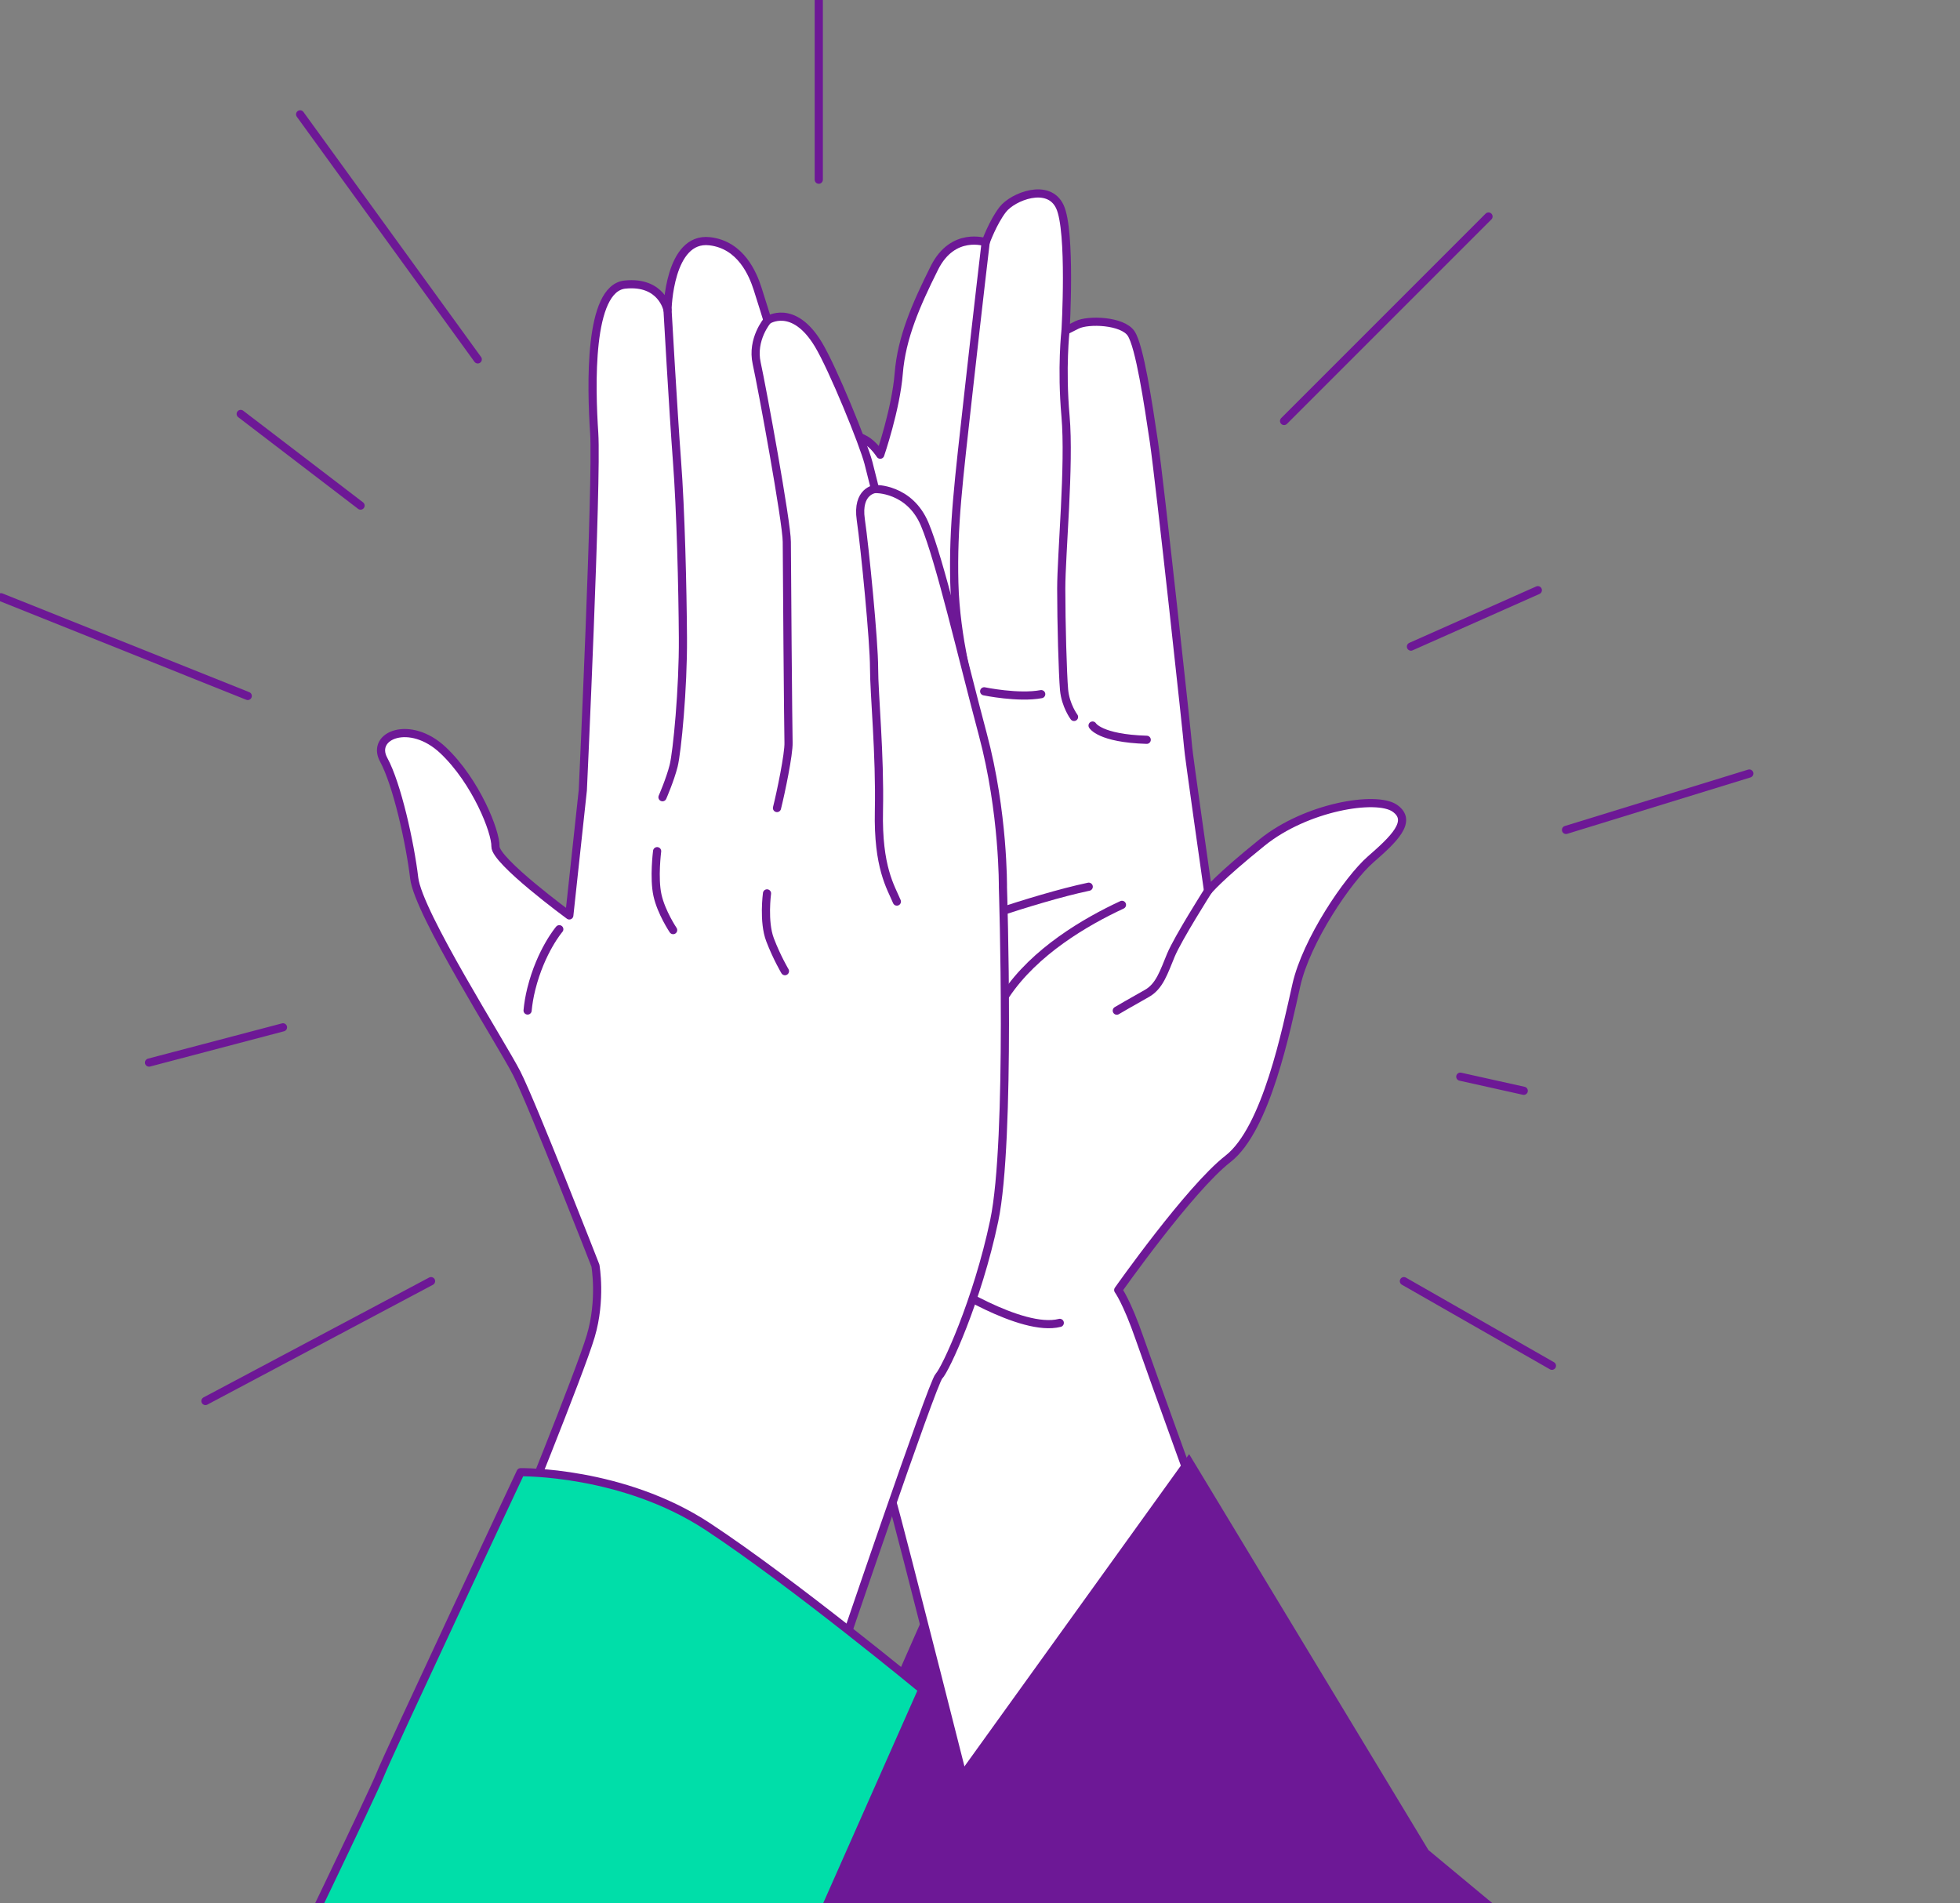 <?xml version="1.0" encoding="UTF-8"?> <svg xmlns="http://www.w3.org/2000/svg" width="480" height="466" viewBox="0 0 480 466" fill="none"><rect x="0" y="0" width="480" height="466" fill="#808080" stroke="none"/> <g clip-path="url(#clip0_178_286)"> <path d="M105.561 313.713L50.315 343.062" stroke="#6D1896" stroke-width="2" stroke-miterlimit="10" stroke-linecap="round" stroke-linejoin="round"></path> <path d="M0.248 146.247L60.673 170.418" stroke="#6D1896" stroke-width="2" stroke-miterlimit="10" stroke-linecap="round" stroke-linejoin="round"></path> <path d="M73.5 28L117 88" stroke="#6D1896" stroke-width="2" stroke-miterlimit="10" stroke-linecap="round" stroke-linejoin="round"></path> <path d="M200.516 -0.5V44" stroke="#6D1896" stroke-width="2" stroke-miterlimit="10" stroke-linecap="round" stroke-linejoin="round"></path> <path d="M314.465 103.086L364.532 53.019" stroke="#6D1896" stroke-width="2" stroke-miterlimit="10" stroke-linecap="round" stroke-linejoin="round"></path> <path d="M383.515 203.22L428.403 189.409" stroke="#6D1896" stroke-width="2" stroke-miterlimit="10" stroke-linecap="round" stroke-linejoin="round"></path> <path d="M343.809 313.713L380.065 334.43" stroke="#6D1896" stroke-width="2" stroke-miterlimit="10" stroke-linecap="round" stroke-linejoin="round"></path> <path d="M58.949 101.36L88.299 123.803" stroke="#6D1896" stroke-width="2" stroke-miterlimit="10" stroke-linecap="round" stroke-linejoin="round"></path> <path d="M376.612 144.521L345.536 158.333" stroke="#6D1896" stroke-width="2" stroke-miterlimit="10" stroke-linecap="round" stroke-linejoin="round"></path> <path d="M69.302 251.561L36.5 260.193" stroke="#6D1896" stroke-width="2" stroke-miterlimit="10" stroke-linecap="round" stroke-linejoin="round"></path> <path d="M357.624 263.646L373.162 267.099" stroke="#6D1896" stroke-width="2" stroke-miterlimit="10" stroke-linecap="round" stroke-linejoin="round"></path> <path d="M341.578 197.909C337.044 194.764 319.933 197.556 309.11 206.282C298.287 215.009 295.849 218.153 295.849 218.153C295.849 218.153 290.962 183.942 290.962 182.893C290.962 181.845 283.978 117.615 282.589 108.194C281.187 98.772 279.103 84.805 277.007 81.661C274.91 78.516 266.537 78.175 263.746 79.564C260.955 80.966 260.955 80.966 260.955 80.966C260.955 80.966 262.356 56.529 259.553 50.594C256.762 44.658 248.036 48.156 245.586 51.288C243.148 54.433 241.394 59.32 241.394 59.32C241.394 59.32 233.362 56.529 228.828 65.609C224.294 74.689 220.796 82.709 220.101 91.435C219.406 100.162 215.567 111.338 215.567 111.338C215.567 111.338 211.033 104.013 206.146 108.194C201.259 112.386 195.676 128.791 194.275 140.662C192.874 152.533 191.484 183.942 191.484 183.942C191.484 183.942 188.693 198.25 187.291 209.768C185.89 221.286 186.938 269.111 192.179 289.002C197.419 308.905 204.391 321.47 204.391 321.47C204.391 321.47 216.604 361.617 218.358 367.199C220.101 372.782 239.297 448.883 239.297 448.883L296.544 376.279C296.544 376.279 282.235 336.839 279.091 327.759C275.947 318.679 273.85 315.888 273.85 315.888C273.85 315.888 291.303 291.11 300.725 283.773C310.146 276.448 315.034 252.011 317.483 241.188C319.921 230.366 330.049 215.362 335.631 210.475C341.225 205.587 346.112 201.053 341.578 197.909ZM212.411 181.151C211.363 181.151 211.716 167.537 211.716 151.132C211.716 134.727 214.507 127.39 214.507 127.39C213.106 134.715 215.909 171.023 215.909 173.472C215.909 175.91 213.459 181.151 212.411 181.151Z" fill="white" stroke="#6D1896" stroke-width="2" stroke-miterlimit="10" stroke-linecap="round" stroke-linejoin="round"></path> <path d="M230.909 313.804C230.909 313.804 250.105 326.369 259.538 323.932" stroke="#6D1896" stroke-width="2" stroke-miterlimit="10" stroke-linecap="round" stroke-linejoin="round"></path> <path d="M295.841 218.153C295.841 218.153 288.516 229.671 286.761 233.863C285.018 238.056 283.97 241.542 280.826 243.285C277.681 245.027 273.501 247.477 273.501 247.477" stroke="#6D1896" stroke-width="2" stroke-miterlimit="10" stroke-linecap="round" stroke-linejoin="round"></path> <path d="M274.766 221.568C265.887 225.69 253.391 232.98 246.29 243.638" stroke="#6D1896" stroke-width="2" stroke-miterlimit="10" stroke-linecap="round" stroke-linejoin="round"></path> <path d="M242.443 248.172C242.443 248.172 236.155 259.69 233.364 268.77" stroke="#6D1896" stroke-width="1.579" stroke-miterlimit="10" stroke-linecap="round" stroke-linejoin="round"></path> <path d="M241.392 59.32C241.392 59.32 239.649 73.982 237.199 95.969C234.761 117.957 233.36 128.779 233.713 142.747C234.067 156.714 237.906 168.926 237.552 170.669" stroke="#6D1896" stroke-width="2" stroke-miterlimit="10" stroke-linecap="round" stroke-linejoin="round"></path> <path d="M260.944 80.966C260.944 80.966 259.896 90.046 260.944 101.905C261.992 113.776 259.896 135.763 259.896 144.148C259.896 152.533 260.249 165.087 260.59 168.926C260.944 172.766 263.028 175.557 263.028 175.557" stroke="#6D1896" stroke-width="2" stroke-miterlimit="10" stroke-linecap="round" stroke-linejoin="round"></path> <path d="M267.568 177.665C267.568 177.665 269.311 180.809 280.829 181.151" stroke="#6D1896" stroke-width="2" stroke-miterlimit="10" stroke-linecap="round" stroke-linejoin="round"></path> <path d="M241.023 169.28C241.023 169.28 249.397 171.023 254.991 169.975" stroke="#6D1896" stroke-width="2" stroke-miterlimit="10" stroke-linecap="round" stroke-linejoin="round"></path> <path d="M210.669 183.942C210.669 183.942 210.669 187.428 200.541 190.572" stroke="#6D1896" stroke-width="1.579" stroke-miterlimit="10" stroke-linecap="round" stroke-linejoin="round"></path> <path d="M230.576 174.52C231.624 173.825 235.817 172.424 236.865 167.537" stroke="#6D1896" stroke-width="1.579" stroke-miterlimit="10" stroke-linecap="round" stroke-linejoin="round"></path> <path d="M231.18 227.987C231.18 227.987 252.884 220.026 266.628 217.129" stroke="#6D1896" stroke-width="2" stroke-miterlimit="10" stroke-linecap="round" stroke-linejoin="round"></path> <path d="M292.795 581.312H480.446C467.338 564.012 419.501 500.971 416.38 497.862C412.765 494.247 396.843 492.08 396.843 492.08L349.818 453.017L291.217 356.071L235.513 433.479L226.104 395.852L195.39 465.544C195.39 465.544 281.101 566.591 283.986 570.207C284.552 570.902 287.826 575.059 292.795 581.312Z" fill="#6D1896"></path> <path d="M145.817 309.906C145.817 309.906 130.283 270.124 126.538 262.799C122.793 255.474 102.467 223.665 101.442 215.032C100.417 206.4 97.238 192.044 93.964 186.038C90.69 180.032 100.441 176.098 108.508 183.706C116.563 191.314 121.439 203.691 121.333 207.26C121.239 210.828 139.422 224.159 139.422 224.159L142.731 193.493C142.731 193.493 146.264 117.427 145.522 106.074C144.78 94.721 144.05 70.614 153.059 69.684C162.069 68.753 163.47 75.878 163.47 75.878C163.47 75.878 163.788 57.919 173.81 59.073C181.465 59.956 184.397 67.175 185.516 70.649C186.635 74.124 187.954 78.434 187.954 78.434C187.954 78.434 194.266 74.147 200.425 84.358C203.959 90.222 211.472 108.665 212.685 113.352C213.898 118.039 214.275 119.735 214.275 119.735C214.275 119.735 222.719 119.464 226.464 128.379C230.209 137.294 235.532 160.553 240.678 179.796C245.825 199.039 245.613 217.317 245.613 217.317C245.613 217.317 247.627 279.227 243.481 298.918C239.336 318.609 231.54 335.391 229.938 336.992C228.336 338.582 205.301 406.569 205.301 406.569L125.408 376.951C125.408 376.951 142.048 336.074 144.674 327.159C147.312 318.255 145.817 309.906 145.817 309.906Z" fill="white" stroke="#6D1896" stroke-width="2" stroke-miterlimit="10" stroke-linecap="round" stroke-linejoin="round"></path> <path d="M136.969 227.539C136.969 227.539 132.458 232.791 130.115 242.165C129.644 244.05 129.361 245.816 129.208 247.441" stroke="#6D1896" stroke-width="2" stroke-miterlimit="10" stroke-linecap="round" stroke-linejoin="round"></path> <path d="M163.477 75.902C163.477 75.902 164.867 100.574 165.786 112.763C166.716 124.952 167.163 143.806 167.246 156.195C167.328 168.573 165.821 184.142 164.973 187.522C164.125 190.902 162.241 195.212 162.241 195.212" stroke="#6D1896" stroke-width="2" stroke-miterlimit="10" stroke-linecap="round" stroke-linejoin="round"></path> <path d="M187.952 78.457C187.952 78.457 184.006 83.05 185.314 88.962C186.621 94.874 192.686 127.896 192.686 132.677C192.686 137.459 193.027 179.007 193.11 181.822C193.204 184.636 191.226 194.105 190.283 197.862" stroke="#6D1896" stroke-width="2" stroke-miterlimit="10" stroke-linecap="round" stroke-linejoin="round"></path> <path d="M214.281 119.747C214.281 119.747 209.782 120.218 210.807 127.248C211.831 134.279 214.069 157.173 214.057 163.544C214.057 169.927 215.541 184.648 215.247 198.533C214.952 212.418 218.144 217.199 219.639 220.767" stroke="#6D1896" stroke-width="2" stroke-miterlimit="10" stroke-linecap="round" stroke-linejoin="round"></path> <path d="M160.929 208.426C160.929 208.426 160.081 214.985 161.012 219.213C161.942 223.429 164.851 227.751 164.851 227.751" stroke="#6D1896" stroke-width="2" stroke-miterlimit="10" stroke-linecap="round" stroke-linejoin="round"></path> <path d="M187.839 218.765C187.839 218.765 186.897 225.702 188.581 230.118C190.265 234.523 192.232 237.808 192.232 237.808" stroke="#6D1896" stroke-width="2" stroke-miterlimit="10" stroke-linecap="round" stroke-linejoin="round"></path> <path d="M151.599 581.312L225.875 413.717C225.875 413.717 194.184 387.549 173.339 373.818C152.494 360.086 127.492 360.498 127.492 360.498C127.492 360.498 94.859 430.04 93.151 434.468C91.432 438.896 68.679 486.015 68.679 486.015C68.679 486.015 58.681 489.583 54.241 497.568C50.767 503.833 25.694 558.112 15.012 581.312H151.599Z" fill="#00DEA9" stroke="#6D1896" stroke-width="2" stroke-miterlimit="10" stroke-linecap="round" stroke-linejoin="round"></path> </g> <defs> <clipPath id="clip0_178_286"> <rect width="480" height="466" fill="white"></rect> </clipPath> </defs> </svg> 